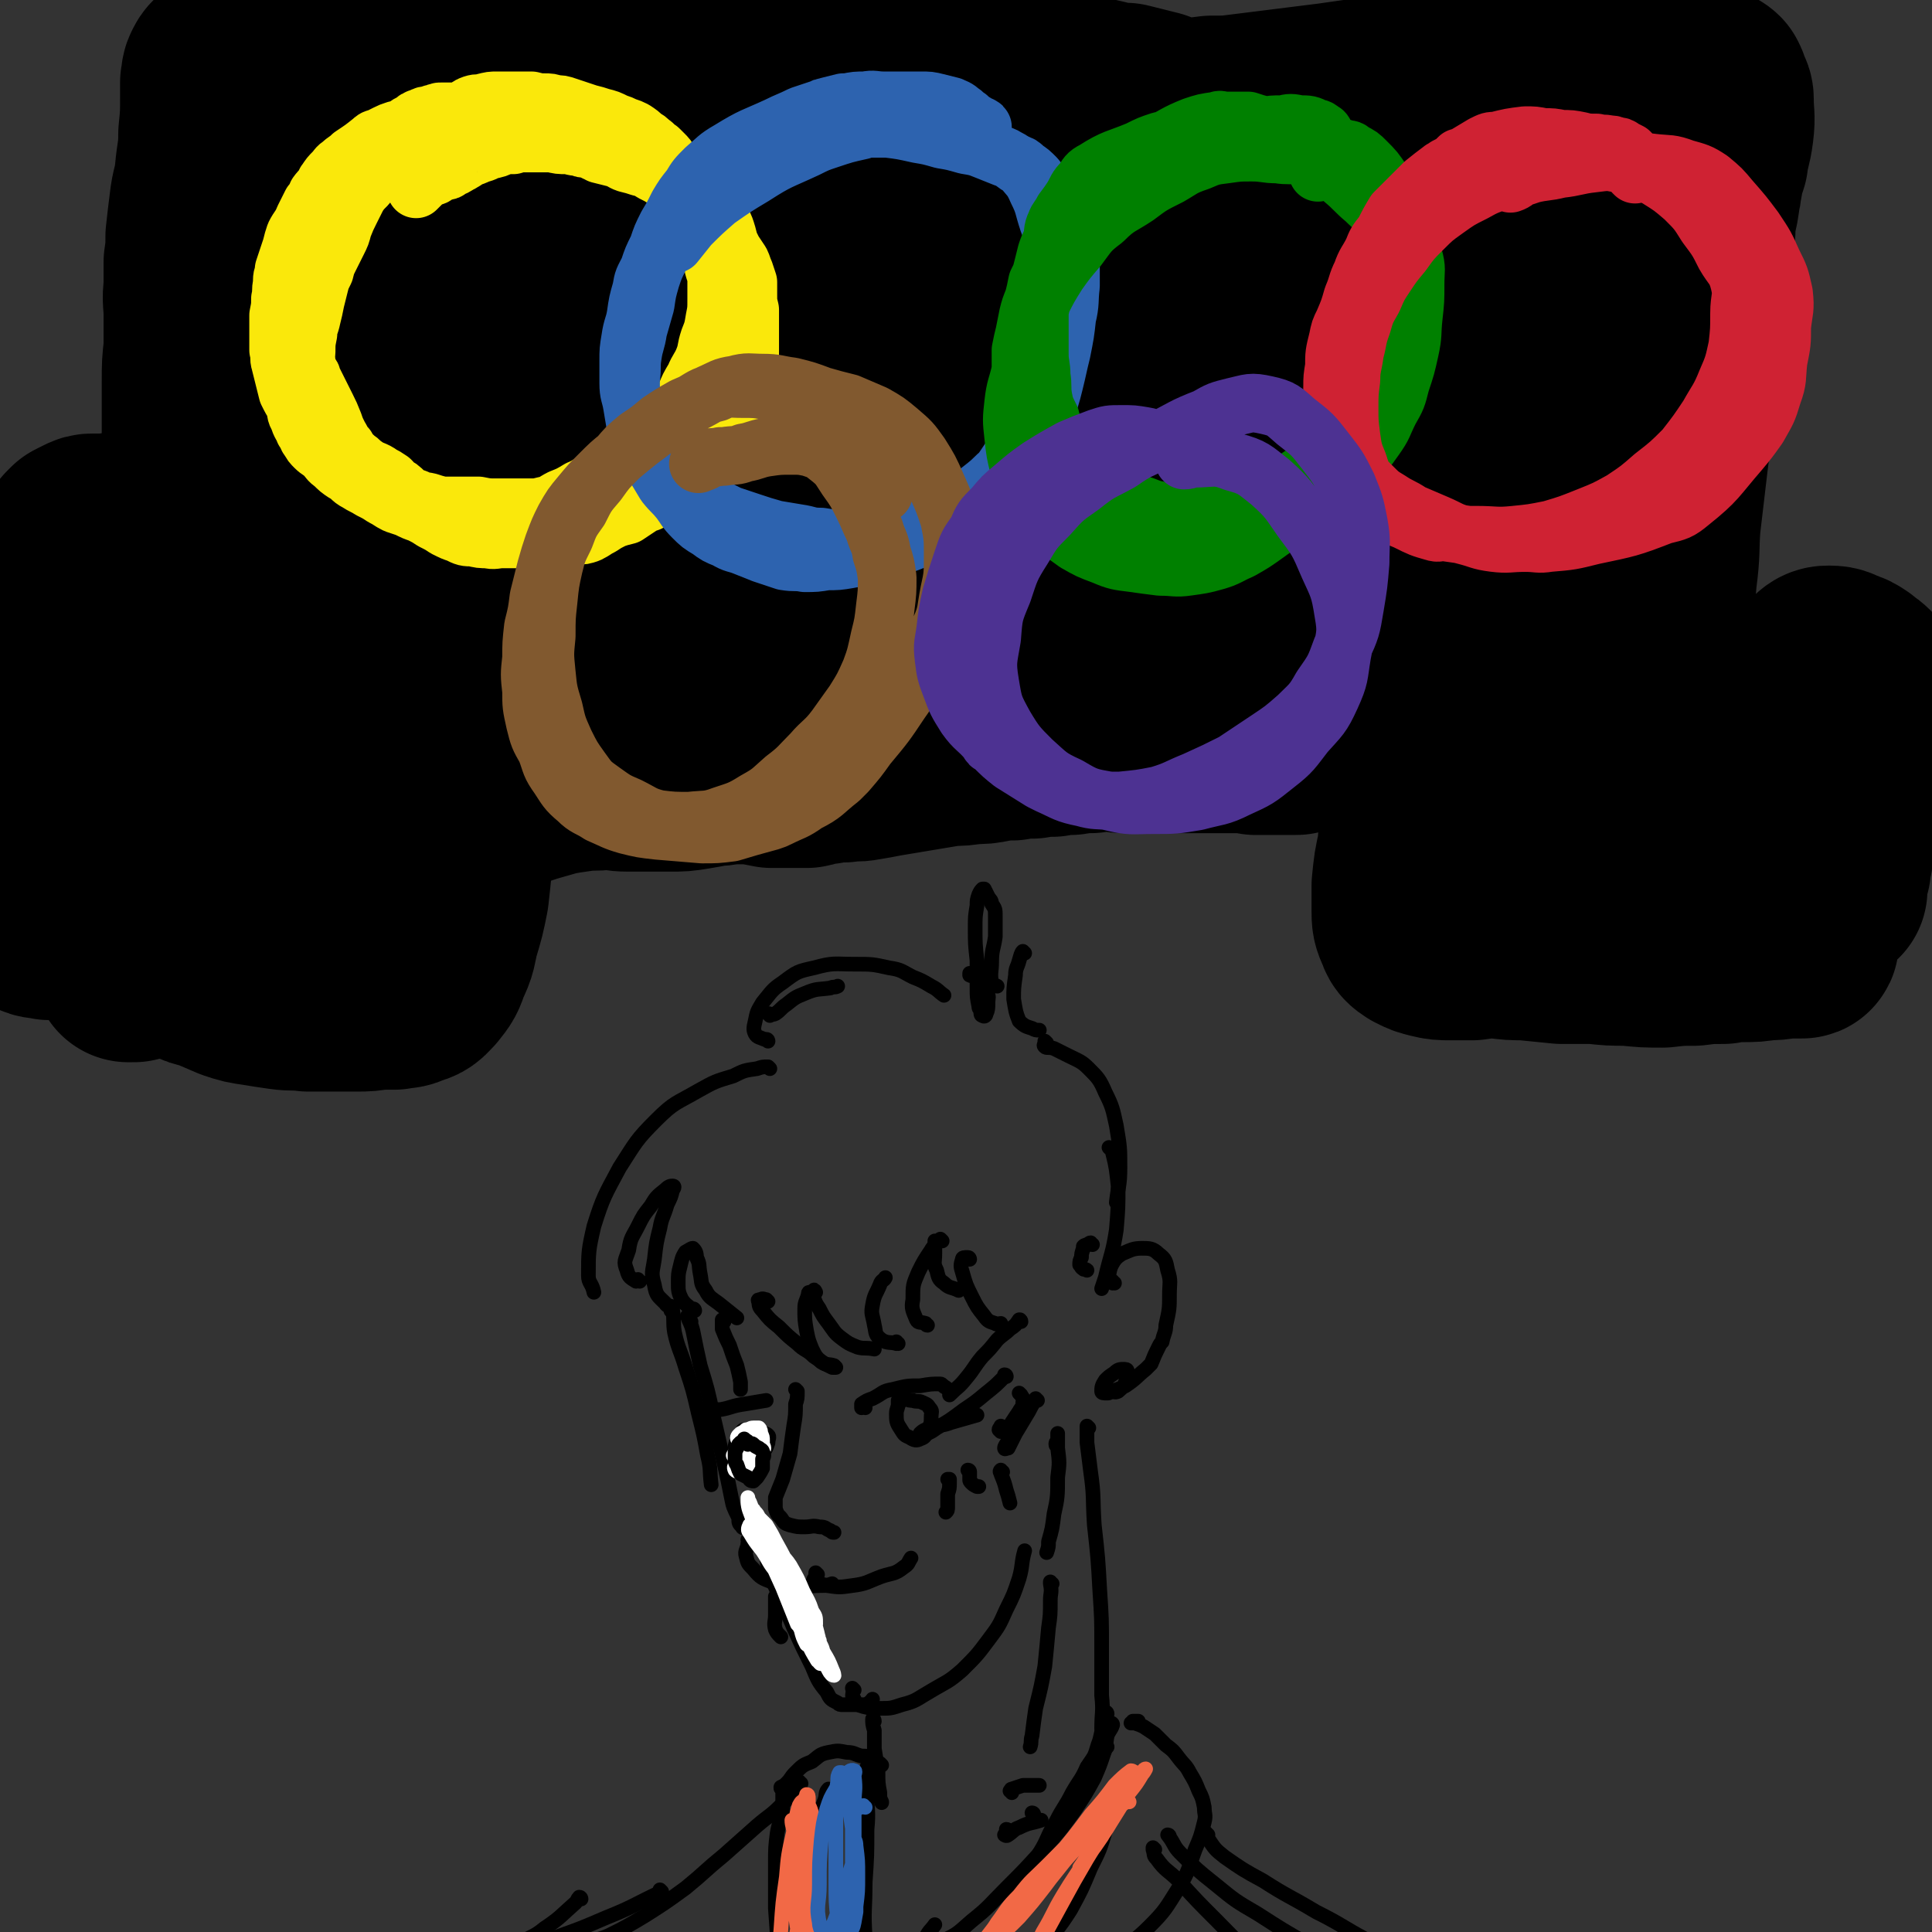 <svg viewBox='0 0 1054 1054' version='1.1' xmlns='http://www.w3.org/2000/svg' xmlns:xlink='http://www.w3.org/1999/xlink'><rect x="0" y="0" width="1054" height="1054" fill="#333333" stroke="none"/><g fill='none' stroke='rgb(0,0,0)' stroke-width='105' stroke-linecap='round' stroke-linejoin='round'><path d='M657,173c0,0 -1,-1 -1,-1 -6,5 -6,6 -12,12 -12,13 -11,13 -23,26 -14,15 -14,14 -28,28 -14,15 -15,14 -27,29 -13,15 -12,15 -24,31 -3,4 -3,4 -5,7 -8,11 -8,12 -16,22 -11,14 -11,14 -22,28 -6,6 -6,6 -11,12 -2,2 -4,4 -5,4 -1,-1 -1,-3 0,-5 2,-9 2,-9 6,-17 6,-14 6,-14 13,-27 9,-18 9,-18 20,-35 11,-18 11,-18 23,-37 11,-17 11,-17 22,-35 9,-15 10,-15 19,-31 7,-11 7,-10 13,-22 3,-5 4,-6 5,-12 0,-1 -1,-2 -2,-2 -5,1 -6,1 -11,4 -9,7 -9,7 -17,15 -12,11 -12,11 -23,23 -14,15 -14,15 -27,31 -16,20 -16,20 -31,41 -18,24 -17,24 -33,50 -16,24 -15,25 -31,49 -13,19 -13,20 -26,38 -7,9 -7,10 -14,17 -1,1 -3,0 -3,-1 1,-5 2,-6 4,-12 9,-18 9,-18 19,-36 12,-22 12,-22 25,-43 14,-24 15,-24 30,-47 15,-24 15,-25 32,-48 15,-23 16,-22 32,-44 12,-16 12,-17 24,-33 6,-8 7,-7 13,-16 1,-2 3,-5 2,-5 -1,-1 -3,1 -6,2 -7,7 -7,7 -14,14 -13,14 -13,14 -25,28 -17,20 -18,20 -34,41 -19,24 -18,24 -37,49 -19,25 -19,25 -37,50 -16,22 -16,22 -33,43 -11,16 -11,16 -23,30 -6,7 -7,8 -13,12 -2,1 -4,0 -3,-2 0,-9 1,-10 4,-18 6,-17 6,-17 14,-33 11,-23 11,-23 24,-45 15,-25 16,-25 31,-49 16,-23 16,-23 31,-47 13,-20 13,-20 26,-40 9,-14 10,-13 18,-27 5,-9 9,-17 7,-19 -2,-2 -7,5 -13,11 -13,13 -13,13 -24,26 -18,20 -17,21 -34,41 -20,25 -21,24 -42,49 -21,27 -20,27 -41,54 -19,25 -18,25 -37,50 -13,16 -13,16 -27,32 -6,8 -6,8 -14,15 -2,2 -4,4 -5,2 -1,-2 0,-5 2,-10 5,-14 5,-14 11,-27 2,-5 2,-5 4,-10 8,-17 8,-17 17,-34 3,-7 3,-7 7,-13 11,-21 11,-21 23,-42 5,-7 5,-6 9,-13 17,-27 17,-28 34,-54 15,-23 15,-23 30,-45 11,-17 11,-17 22,-33 6,-10 7,-10 11,-19 1,-1 0,-4 -1,-3 -8,5 -9,6 -16,14 -15,15 -15,15 -29,31 -20,22 -20,22 -39,45 -22,27 -23,26 -44,54 -21,28 -21,28 -41,57 -17,24 -16,25 -32,49 -11,16 -11,17 -22,32 -4,5 -7,9 -10,8 -2,0 0,-5 1,-10 4,-13 4,-13 10,-26 8,-21 8,-21 18,-41 11,-25 11,-25 23,-49 14,-27 13,-27 28,-53 14,-23 14,-22 29,-44 12,-17 12,-16 24,-32 7,-9 7,-9 13,-19 1,-1 3,-3 2,-3 -3,3 -5,5 -10,10 -12,13 -13,13 -24,26 -17,20 -18,20 -33,42 -19,28 -18,28 -35,57 -19,31 -18,31 -36,62 -15,23 -14,23 -30,46 -8,12 -7,13 -17,23 -2,3 -4,6 -6,4 -2,-2 -2,-6 -1,-11 2,-13 4,-13 8,-26 6,-20 6,-20 13,-39 8,-23 7,-23 15,-46 9,-25 9,-25 19,-49 9,-21 8,-21 18,-42 6,-14 7,-14 13,-27 3,-5 4,-8 4,-9 1,-1 -1,1 -2,3 -5,10 -6,9 -10,19 -8,17 -8,17 -15,35 -8,24 -8,24 -14,49 -7,28 -6,29 -12,57 -5,24 -4,24 -11,47 -4,12 -4,13 -11,22 -2,3 -4,5 -6,4 -4,-2 -4,-5 -5,-11 -3,-11 -3,-12 -4,-23 -2,-18 -2,-18 -2,-35 0,-20 0,-20 1,-40 1,-20 1,-20 4,-40 2,-19 3,-19 6,-37 2,-15 2,-15 4,-31 1,-11 2,-11 3,-23 0,-8 1,-8 1,-16 -1,-4 0,-5 -2,-9 -2,-2 -3,-2 -5,-3 -3,-2 -3,-2 -6,-3 -3,-1 -3,-1 -6,-2 -2,0 -2,0 -4,-1 -1,-1 -1,-1 -2,-2 -1,0 -1,-1 -2,-1 0,0 0,0 0,-1 0,0 0,0 1,0 1,-1 1,-1 2,-2 1,0 1,0 2,0 2,-1 2,-1 4,-2 2,-1 2,-1 5,-1 4,-1 4,-1 7,-2 6,-1 6,-1 12,-2 7,-1 7,-1 15,-2 9,-1 9,-1 18,-1 10,-1 10,-1 20,-2 11,0 11,0 22,-1 11,0 11,0 22,-1 12,-1 12,-1 24,-2 12,-1 12,-1 24,-2 13,-1 13,-1 25,-1 13,-1 13,-1 25,-1 12,-1 12,-1 24,-1 12,0 12,0 24,0 11,0 11,0 22,0 10,-1 10,-1 21,-1 10,-1 10,-1 20,-2 10,0 10,0 20,-1 9,0 9,0 19,0 9,-1 9,-1 18,0 9,0 9,0 18,0 8,1 8,1 16,2 9,0 9,0 18,0 9,0 9,0 18,0 9,0 9,0 18,0 9,-1 9,-1 18,-1 9,-1 9,-1 17,-2 9,0 9,0 17,-1 8,-1 8,-1 16,-2 8,-1 8,-1 16,-2 8,-1 8,-1 16,-2 7,-1 7,-1 14,-2 7,-1 7,-1 14,-2 6,0 6,0 12,0 7,-1 7,-1 13,-1 6,0 6,0 12,-1 5,0 5,0 11,0 6,0 6,0 11,0 5,-1 5,-1 11,-1 4,0 4,0 9,0 5,0 5,0 9,0 5,0 5,-1 10,-1 5,0 5,0 10,0 5,0 5,0 10,-1 5,0 5,0 10,0 5,0 5,0 10,-1 5,0 5,0 9,0 5,0 5,0 9,-1 4,0 4,0 7,0 3,0 3,0 6,0 2,0 2,0 4,0 2,1 2,1 3,2 2,0 3,0 4,1 1,2 1,2 1,4 1,2 2,2 2,4 0,9 1,9 0,17 -1,8 -2,8 -3,16 -2,6 -2,6 -3,12 -1,3 0,3 -1,5 -1,8 -1,8 -3,16 0,3 0,3 0,6 -1,10 -1,10 -1,20 0,4 0,4 -1,7 -1,12 0,12 -2,24 0,4 -1,4 -1,8 -3,17 -3,17 -5,33 -2,17 -3,17 -5,34 -2,17 -2,17 -4,34 -1,14 0,14 -2,29 -1,12 -1,12 -2,24 -2,9 -1,9 -3,18 -2,5 -2,6 -4,9 -1,1 -2,0 -2,-1 -2,-7 -2,-8 -2,-16 -2,-15 -2,-15 -2,-31 -1,-18 0,-18 -1,-37 0,-19 0,-19 -2,-38 -2,-19 -2,-19 -5,-38 -3,-18 -3,-18 -8,-36 -5,-16 -5,-17 -13,-32 -6,-10 -6,-11 -14,-19 -8,-6 -9,-6 -18,-10 -11,-4 -11,-2 -22,-4 -13,-3 -13,-3 -27,-4 -13,-1 -13,-1 -26,-2 -14,-1 -14,-1 -28,-1 -16,1 -16,0 -31,3 -15,3 -16,3 -30,8 -13,4 -13,5 -26,10 -10,5 -10,5 -19,10 -5,3 -7,3 -10,6 -1,1 1,1 2,1 7,2 7,2 14,2 10,1 10,1 21,0 14,-1 14,-1 28,-2 15,-2 15,-3 31,-4 16,-1 16,-1 33,-1 15,0 15,0 31,0 15,1 15,1 29,2 12,0 12,1 24,0 8,0 8,0 15,-1 5,0 5,0 9,-2 1,0 1,0 1,0 -1,-1 -2,-1 -5,-1 -6,-2 -6,-2 -12,-5 -9,-3 -9,-3 -19,-6 -12,-4 -12,-4 -24,-8 -14,-4 -14,-3 -27,-7 -12,-3 -12,-3 -24,-7 -11,-3 -11,-4 -21,-8 -7,-2 -7,-1 -13,-3 -4,-1 -4,-2 -8,-3 -5,-2 -5,-2 -10,-4 -6,-2 -6,-2 -12,-4 -7,-3 -7,-3 -15,-5 -7,-3 -7,-3 -14,-5 -8,-2 -8,-2 -15,-5 -8,-2 -8,-2 -16,-4 -3,0 -3,0 -5,0 -8,-2 -8,-2 -17,-4 -7,-1 -7,-1 -14,-2 -2,-1 -2,-1 -5,-1 -7,-1 -7,-1 -15,-2 -3,0 -3,0 -5,0 -9,-1 -9,-1 -17,-1 -3,-1 -3,0 -6,-1 -10,0 -10,0 -19,0 -3,0 -3,0 -7,0 -13,0 -13,0 -26,0 -14,0 -14,0 -28,0 -14,0 -14,0 -27,0 -13,-1 -13,-1 -26,-2 -11,-1 -11,-2 -23,-3 -11,-2 -11,-2 -23,-3 -10,-1 -10,-1 -21,-1 -11,0 -11,-1 -21,0 -11,0 -11,1 -21,2 -10,1 -10,1 -20,2 -9,1 -9,1 -17,1 -8,0 -8,0 -16,0 -6,0 -6,0 -13,-1 -5,-1 -5,-1 -10,-2 -5,0 -5,-1 -9,-1 -4,-1 -4,-1 -7,-1 -4,0 -4,0 -7,0 -3,-1 -3,-1 -6,-1 -3,0 -3,0 -6,-1 -3,0 -3,-1 -6,-1 -2,-1 -2,-1 -5,-2 -3,0 -3,0 -5,-1 -3,0 -3,0 -5,0 -2,0 -2,0 -4,0 -2,0 -2,0 -4,0 -2,0 -2,0 -4,0 -1,1 -1,0 -2,1 -2,0 -2,0 -3,0 -2,1 -2,1 -4,1 -1,1 -1,1 -3,2 -2,0 -2,0 -4,1 -2,1 -2,1 -4,2 -1,1 -1,1 -3,2 -1,1 -1,1 -2,3 -1,2 0,2 -1,5 0,4 0,4 0,7 0,11 0,11 -1,21 0,11 -1,11 -2,22 -1,9 -2,8 -3,17 -1,8 -1,8 -2,17 0,7 0,7 -1,14 0,7 0,7 0,14 -1,7 0,7 0,15 0,9 0,9 0,18 -1,9 -1,9 -1,18 0,10 0,10 0,19 0,8 0,8 0,17 0,8 0,8 0,17 0,9 0,9 1,18 0,8 0,8 0,17 0,8 0,8 0,17 0,8 0,8 0,16 1,7 1,7 1,13 0,2 0,2 0,3 0,3 0,3 0,7 0,1 0,1 0,2 0,2 0,2 0,5 0,1 0,1 0,2 0,1 0,1 0,2 0,1 0,1 0,2 0,0 0,0 0,1 0,1 0,1 0,1 0,1 0,1 0,2 0,0 1,0 1,1 0,1 0,1 0,1 0,1 -1,0 -1,1 0,0 0,0 0,0 1,0 0,-1 0,-1 0,0 0,1 0,1 0,0 0,0 0,0 1,0 0,0 0,-1 0,-1 0,-1 1,-2 0,-1 0,-1 0,-3 0,-3 0,-3 0,-7 0,-7 0,-7 0,-13 1,-8 1,-8 2,-16 0,-8 0,-8 1,-15 1,-7 1,-7 1,-13 1,-5 1,-5 1,-9 0,-4 1,-4 0,-8 0,-3 -1,-3 -2,-6 -1,-2 -1,-2 -2,-3 -1,-1 -1,-2 -2,-2 0,0 -1,0 -1,1 -2,1 -2,1 -3,2 -3,2 -3,2 -5,4 -4,1 -4,1 -7,2 -4,1 -4,1 -8,1 -3,1 -3,1 -6,1 -4,1 -4,1 -7,2 -3,0 -3,0 -6,1 -3,0 -3,0 -7,1 -3,0 -3,0 -6,0 -1,0 -2,0 -3,0 -2,0 -2,0 -4,1 -2,1 -2,1 -4,2 -1,1 -1,1 -2,2 -1,2 -1,2 -2,4 0,2 0,2 0,4 0,3 0,3 0,5 0,5 0,5 0,9 1,5 1,5 1,11 0,6 0,6 0,13 -1,8 -1,8 -1,16 0,10 -1,10 -1,19 -1,9 0,9 -1,18 0,8 0,8 -1,16 0,8 0,8 -1,16 0,8 0,8 -1,16 0,7 0,7 0,15 -1,6 -1,6 0,12 0,4 0,4 1,8 0,0 0,2 0,1 0,0 0,-1 0,-2 1,-5 1,-5 2,-11 1,-9 1,-9 2,-18 2,-12 2,-12 3,-23 2,-12 2,-12 5,-24 2,-10 2,-10 5,-20 2,-8 1,-8 4,-16 0,-2 1,-2 1,-3 2,-4 1,-5 3,-9 0,-1 1,-1 2,-2 0,0 0,0 0,0 1,1 1,1 1,2 1,2 1,2 1,5 1,5 1,5 0,9 0,6 0,6 -1,12 -2,7 -2,7 -4,14 -2,7 -2,7 -4,14 -1,7 -1,8 -2,15 -2,7 -2,7 -4,14 -2,7 -2,7 -3,13 -1,5 -1,5 -2,10 0,5 0,5 0,9 0,2 0,2 1,5 0,2 0,2 2,3 1,2 1,1 3,2 3,0 3,0 6,0 5,0 5,-1 9,0 6,0 6,0 12,0 7,1 7,2 14,2 11,0 11,1 21,0 9,-1 9,-1 17,-3 9,-2 9,-2 17,-4 9,-2 9,-2 17,-4 9,-2 9,-2 18,-4 7,-1 7,-1 15,-2 7,-1 7,0 14,-1 5,-1 6,0 11,-2 5,-1 6,-1 11,-4 3,-2 3,-2 6,-5 2,-1 2,-2 3,-3 1,-1 1,-2 1,-2 -1,-2 -2,-2 -4,-3 -2,-2 -2,-2 -6,-4 -4,-2 -4,-2 -8,-4 -5,-2 -5,-2 -11,-3 -6,-2 -6,-2 -12,-3 -7,-1 -7,-1 -14,-2 -7,-2 -7,-2 -14,-4 -7,-2 -7,-3 -14,-5 -5,-2 -6,-2 -12,-4 -6,-1 -6,-1 -12,-2 -5,0 -5,-1 -10,0 -6,1 -6,1 -11,3 -2,1 -2,1 -4,2 -1,0 -1,0 -2,0 0,0 0,0 0,0 2,0 2,0 4,0 5,0 5,0 11,0 6,0 6,0 13,0 8,-1 8,-1 17,-1 9,-1 9,-1 18,-1 8,-1 8,-1 16,-2 9,-1 9,-1 17,-2 8,-1 8,-2 16,-4 2,0 2,0 4,0 6,-2 5,-2 11,-4 1,-1 1,-1 3,-2 4,-1 4,-1 8,-2 2,-1 1,-1 3,-2 3,-1 3,0 6,-1 1,0 1,0 1,0 3,-1 3,-1 5,-1 1,0 1,1 2,1 0,1 0,1 0,1 1,2 1,2 1,4 0,2 0,2 -1,4 -1,3 -1,2 -3,5 -3,4 -3,4 -6,8 -3,3 -3,3 -5,6 -1,2 -1,2 -2,3 -3,3 -3,3 -6,7 -2,3 -2,4 -5,7 -1,1 -2,1 -3,3 -1,0 -1,0 -1,0 2,0 2,0 4,0 3,-1 3,-1 6,-2 5,-1 5,-1 9,-2 6,-1 6,-1 12,-2 7,-2 7,-2 13,-3 7,-2 7,-2 13,-4 7,-2 7,-2 14,-4 6,-1 6,-1 13,-2 7,-1 7,0 14,-1 6,0 6,1 13,1 4,0 4,0 8,0 7,0 7,0 14,0 7,0 7,0 13,-1 6,-1 6,-1 11,-2 6,0 6,-1 11,-1 5,0 5,0 10,0 6,1 6,1 11,2 5,0 5,0 10,0 5,0 5,0 9,0 5,-1 5,-2 10,-2 5,-1 5,-1 10,-1 6,-1 6,0 11,-1 6,-1 6,-1 11,-2 6,-1 6,-1 12,-2 6,-1 6,-1 12,-2 6,-1 6,-1 12,-2 6,0 6,0 12,-1 6,0 6,0 11,-1 5,-1 5,-1 11,-1 5,-1 5,-1 11,-1 5,-1 5,-1 11,-1 5,-1 5,-1 10,-1 6,-1 6,-1 11,-1 5,-1 5,-1 11,-1 5,1 5,1 10,1 6,0 6,0 11,0 4,0 4,0 9,0 4,0 4,0 9,0 5,0 5,0 10,0 5,0 5,0 10,0 5,0 5,0 10,0 5,0 5,0 10,1 6,0 6,0 11,0 5,0 5,0 10,0 2,0 2,0 3,-1 4,0 4,0 8,-1 1,0 1,0 2,0 3,-2 3,-1 6,-3 3,-1 3,-1 6,-3 2,-2 2,-3 3,-6 1,-3 0,-3 0,-7 0,-6 0,-6 -2,-13 -1,-11 -2,-11 -3,-21 -3,-13 -3,-13 -5,-26 -2,-14 -2,-14 -4,-28 -2,-13 -2,-13 -5,-26 -2,-11 -2,-11 -5,-22 -2,-9 -2,-8 -5,-17 -3,-8 -2,-8 -6,-15 -2,-4 -2,-5 -6,-8 -4,-2 -5,-3 -10,-2 -6,2 -7,3 -12,7 -9,7 -9,8 -16,16 -10,11 -10,11 -18,22 -10,12 -10,12 -19,25 -9,13 -9,13 -16,27 -7,13 -7,13 -11,26 -3,8 -3,8 -5,17 0,3 -1,4 1,6 2,3 4,2 7,2 6,1 6,1 11,0 8,-2 8,-3 15,-7 7,-3 7,-3 13,-7 11,-9 11,-10 22,-20 10,-9 10,-9 19,-19 10,-10 10,-10 19,-21 9,-10 10,-10 18,-21 7,-10 8,-10 14,-21 5,-9 5,-9 8,-19 2,-5 3,-6 3,-11 0,-1 -1,-2 -2,-1 -5,3 -5,4 -10,9 -8,9 -8,9 -17,18 -10,12 -10,12 -20,24 -10,12 -10,11 -19,24 -8,11 -9,11 -15,23 -6,11 -6,11 -9,23 -3,10 -4,10 -4,20 0,7 -1,9 3,14 2,4 4,5 8,5 7,0 8,-1 14,-5 10,-6 9,-7 18,-15 12,-11 11,-11 23,-23 12,-12 13,-12 25,-25 12,-12 12,-12 23,-25 11,-12 11,-12 21,-26 9,-12 9,-12 18,-25 7,-10 6,-10 12,-21 4,-7 4,-7 8,-14 0,-1 2,-2 1,-2 -2,2 -3,3 -6,7 -5,7 -5,7 -9,15 -7,11 -8,11 -14,23 -8,16 -9,16 -15,33 -7,20 -7,21 -11,42 -4,20 -5,20 -6,41 0,17 -1,18 2,35 1,5 3,5 6,8 1,1 2,1 3,0 7,-4 8,-4 14,-10 10,-12 10,-13 18,-27 10,-17 11,-17 20,-34 8,-17 8,-17 14,-34 6,-16 5,-16 9,-33 3,-13 3,-13 5,-27 2,-10 2,-10 4,-20 0,-7 1,-7 0,-13 0,-1 0,-3 -1,-3 -2,0 -3,1 -5,2 -3,4 -3,4 -6,8 -4,6 -4,6 -7,11 -4,8 -4,8 -8,16 -5,10 -6,10 -9,20 -4,12 -4,13 -6,25 -2,14 -2,14 -2,28 0,12 0,12 1,25 2,11 2,11 6,21 2,9 2,9 6,17 3,5 3,6 7,9 2,2 2,3 5,3 3,0 3,0 6,-2 3,-3 2,-3 4,-7 3,-5 3,-5 5,-10 3,-5 3,-5 5,-10 2,-4 2,-4 3,-7 0,-2 1,-2 0,-3 0,-1 -1,-1 -3,-1 -2,0 -3,0 -5,2 -3,4 -3,4 -6,9 -3,5 -3,6 -6,12 -4,7 -4,7 -8,15 -5,10 -5,10 -9,19 -5,11 -6,11 -10,22 -5,12 -5,12 -9,25 -4,11 -4,11 -8,23 -2,8 -2,8 -5,16 0,3 -1,3 -1,6 0,0 0,0 0,0 1,-3 2,-3 2,-6 2,-7 1,-7 2,-13 1,-9 2,-9 3,-18 1,-11 0,-11 1,-21 0,-11 0,-11 1,-22 1,-8 1,-8 3,-16 0,-5 1,-4 1,-9 1,-2 1,-2 1,-3 0,-1 -1,-1 -1,-1 -1,2 -1,2 -1,5 -2,4 -2,4 -4,9 -2,7 -3,7 -5,13 -3,9 -3,9 -6,19 -3,11 -2,11 -5,23 -2,11 -2,11 -3,23 -2,9 -2,9 -3,19 0,7 0,7 0,14 0,4 0,5 2,9 1,3 1,3 4,5 4,2 4,2 8,3 4,1 5,1 9,1 6,0 6,0 12,0 7,-1 7,-1 14,-1 8,1 8,1 15,1 10,1 10,1 20,2 9,0 9,0 18,0 9,1 9,1 18,1 10,1 10,1 19,1 9,-1 9,-1 17,-1 8,-1 8,-1 16,-1 5,-1 5,-1 10,-1 7,0 7,0 13,-1 5,0 5,0 11,-1 3,0 3,0 7,0 1,0 2,0 2,0 1,0 0,-1 0,-1 -3,-2 -3,-2 -6,-4 -5,-2 -4,-3 -10,-5 -12,-3 -12,-2 -25,-4 -7,-1 -7,-1 -15,-2 -8,-1 -8,-1 -16,-3 -9,-2 -9,-3 -17,-6 -8,-4 -8,-5 -15,-8 -5,-3 -6,-3 -11,-4 -4,-1 -4,-1 -8,-2 -1,0 -1,0 -3,0 -1,0 -1,0 -2,0 0,0 0,0 0,0 4,0 4,1 7,1 6,0 6,0 12,1 8,0 8,0 17,1 10,0 10,0 20,0 9,-1 9,0 19,-1 7,-1 7,-1 14,-2 7,-1 7,-1 13,-2 7,-1 7,-1 13,-3 4,-1 4,-1 8,-3 1,0 2,0 3,-2 0,-1 -1,-2 -2,-4 -3,-3 -3,-3 -8,-6 -9,-5 -10,-5 -20,-8 -10,-4 -10,-3 -20,-5 -10,-3 -10,-3 -19,-6 -10,-2 -10,-3 -19,-5 -8,-1 -8,-1 -16,-3 -6,-1 -6,-1 -11,-2 -3,0 -3,0 -6,-1 0,0 -1,0 0,0 3,-1 3,-2 7,-2 7,-1 7,-1 13,-1 9,0 9,0 19,0 10,1 10,1 21,2 9,1 8,2 17,3 6,0 6,0 12,0 7,0 7,0 13,0 6,0 6,0 11,-1 3,0 3,0 7,-1 1,0 2,0 2,0 0,-1 -1,-2 -3,-3 -4,-3 -5,-2 -10,-4 -10,-5 -11,-4 -21,-9 -11,-5 -10,-6 -21,-10 -8,-4 -8,-5 -17,-7 -9,-2 -9,-2 -18,-3 -7,-1 -7,-1 -14,-1 -4,-1 -4,0 -8,-1 -1,0 -2,0 -1,-1 2,0 2,0 5,-1 7,0 7,0 14,0 10,-1 10,0 19,-1 10,-1 10,-1 20,-2 8,-1 8,-1 17,-2 9,-1 9,-1 17,-1 12,-2 12,-2 24,-3 6,0 6,0 11,0 7,-1 7,-1 14,-2 2,-1 3,-1 5,-2 1,-1 1,-1 1,-2 -2,-2 -3,-2 -5,-4 -3,-2 -3,-2 -6,-3 -3,-1 -3,-2 -7,-2 -2,0 -3,0 -5,2 -2,2 -2,3 -3,6 -1,4 -1,5 -2,9 0,5 0,5 0,11 0,6 0,6 0,12 0,8 0,8 1,16 1,9 1,9 2,17 2,9 2,9 3,18 2,8 2,8 4,17 1,6 0,6 1,12 0,2 0,4 0,4 0,1 0,-1 0,-2 0,-5 0,-5 0,-11 0,-9 -1,-9 0,-19 1,-23 1,-23 4,-46 1,-9 2,-8 4,-17 1,-6 1,-6 2,-12 0,-2 1,-3 1,-5 0,0 -1,-1 -1,0 -1,3 -1,3 -1,6 -1,7 -1,7 -1,14 0,10 0,10 -1,21 -1,11 -1,11 -1,21 -1,10 -1,10 -2,19 -1,6 -1,6 -1,13 -1,3 -1,3 -1,6 0,1 -1,2 -1,1 -1,0 -1,-1 -2,-2 -1,-2 -1,-2 -2,-3 '/><path d='M161,381c0,0 0,0 -1,-1 0,0 1,0 1,0 1,0 1,0 2,-1 3,0 3,0 5,0 3,1 4,1 6,3 4,3 5,4 7,9 4,8 3,8 6,17 3,11 3,11 5,23 3,12 3,12 5,25 3,12 3,12 5,25 1,2 1,2 2,5 2,8 2,8 5,15 2,5 2,5 4,8 1,2 2,2 4,3 0,1 -1,1 0,2 2,1 2,1 4,2 1,1 1,1 2,1 2,-1 3,-1 4,-3 3,-2 3,-3 4,-6 2,-7 2,-7 3,-13 2,-9 2,-9 4,-17 2,-8 3,-8 5,-17 1,-6 0,-7 2,-13 1,-4 1,-5 3,-7 1,0 1,1 1,1 1,5 0,5 0,10 0,9 0,9 0,17 -1,10 -1,10 -2,19 -2,10 -2,10 -5,20 -2,8 -1,8 -5,16 -2,6 -2,6 -6,11 -3,3 -3,4 -8,5 -3,2 -4,1 -8,2 -4,0 -4,0 -9,0 -6,1 -6,1 -11,1 -7,0 -7,0 -14,0 -6,0 -6,0 -13,0 -7,-1 -7,0 -14,-1 -7,-1 -7,-1 -13,-2 -7,-1 -7,-1 -13,-3 -7,-3 -7,-3 -14,-6 -5,-1 -5,-1 -9,-3 -4,-1 -4,-1 -8,-2 -5,-1 -5,-1 -9,-1 -4,-1 -4,-1 -8,-1 -3,0 -3,1 -6,1 -1,1 -1,1 -3,2 0,0 0,0 -1,0 0,0 1,0 1,0 1,0 1,0 2,0 1,-1 1,-1 3,-1 0,-1 0,-1 1,-1 0,-1 1,-1 1,-1 -1,-2 -1,-2 -3,-3 -2,-2 -2,-2 -5,-4 -3,-2 -3,-2 -6,-4 -3,-1 -3,-1 -5,-1 -2,-1 -3,-1 -5,-1 -1,0 -1,0 -2,-1 -1,0 -1,0 -1,-1 0,-2 1,-2 2,-5 2,-2 3,-1 5,-3 '/><path d='M62,471c0,0 0,-1 -1,-1 -3,2 -3,2 -7,5 -8,4 -8,4 -16,9 -7,3 -7,3 -13,8 -3,3 -4,2 -7,6 -1,1 -1,3 0,3 3,3 5,2 9,3 2,0 2,0 4,0 '/></g>
<g fill='none' stroke='rgb(250,232,11)' stroke-width='32' stroke-linecap='round' stroke-linejoin='round'><path d='M265,74c-1,0 -1,0 -1,-1 -1,0 0,1 0,1 0,0 0,-1 -1,-1 0,0 0,0 -1,-1 -1,-1 -1,-1 -2,-2 -2,-1 -2,-1 -3,-2 -2,-2 -2,-2 -3,-3 -2,-1 -2,-1 -3,-2 -2,-1 -2,-1 -4,-2 -1,0 -1,0 -2,0 -2,0 -2,0 -4,0 -2,0 -2,0 -3,1 -2,0 -2,0 -4,1 -2,0 -2,0 -4,1 -3,1 -3,1 -5,3 -3,1 -2,1 -5,3 -2,1 -2,1 -4,1 -3,1 -3,1 -5,2 -2,1 -2,1 -4,2 -2,1 -2,0 -4,2 -5,4 -5,4 -11,8 -3,3 -3,2 -6,5 -2,1 -2,2 -4,4 -2,2 -2,2 -4,5 -1,1 0,1 -1,2 -1,2 -2,2 -3,4 -1,0 0,1 -1,1 -1,3 -1,3 -3,5 -2,4 -2,4 -4,8 -2,5 -3,5 -5,9 -1,3 -1,3 -2,7 -1,3 -1,3 -2,6 -1,3 -1,3 -2,6 0,3 -1,3 -1,6 0,1 0,1 0,2 -1,4 0,4 -1,8 0,4 0,4 -1,9 0,3 0,3 0,6 0,3 0,3 0,6 0,3 0,3 0,7 1,3 0,4 1,7 1,4 1,4 2,8 1,4 1,4 2,8 2,4 2,4 4,7 1,4 0,4 2,7 1,4 2,4 3,7 2,2 1,3 3,5 1,2 1,2 3,4 2,2 3,2 5,4 3,3 2,3 5,5 3,3 3,3 6,5 4,2 3,3 7,5 3,2 4,2 7,4 4,2 4,2 7,4 4,2 3,2 7,4 3,1 3,1 6,2 4,2 4,2 7,3 4,2 4,2 7,4 4,2 4,2 7,4 4,2 4,2 7,3 4,2 4,2 8,2 4,1 4,1 8,1 4,1 4,0 8,0 4,0 4,0 9,0 4,0 4,0 9,0 4,0 4,0 9,0 4,0 4,0 8,0 3,-1 3,-1 6,-2 3,0 3,0 6,-1 4,-2 3,-2 7,-4 3,-2 3,-2 7,-4 3,-1 3,-1 7,-2 3,-2 3,-2 6,-4 3,-2 3,-2 6,-3 3,-2 3,-2 6,-4 2,-2 2,-2 5,-5 2,-2 2,-2 4,-4 3,-2 3,-1 5,-4 3,-2 2,-2 4,-5 3,-2 3,-2 6,-5 2,-2 2,-2 4,-5 2,-2 2,-2 3,-4 2,-2 2,-2 3,-5 2,-3 2,-3 4,-6 1,-3 1,-4 2,-7 2,-4 2,-4 4,-8 1,-3 1,-3 2,-7 1,-3 1,-3 2,-7 1,-3 1,-3 1,-7 0,0 0,0 0,-1 0,-3 0,-3 0,-5 0,-1 0,-1 0,-2 0,-2 0,-2 0,-5 0,-1 0,-1 0,-1 0,-4 0,-4 0,-8 -1,-4 -1,-4 -1,-8 0,-3 0,-3 0,-7 -1,-3 -1,-3 -2,-6 -1,-2 -1,-3 -2,-5 -2,-3 -2,-3 -4,-6 -1,-2 -1,-2 -2,-4 -1,-3 -1,-4 -2,-7 -1,-3 -1,-3 -3,-6 -1,-3 -1,-3 -3,-6 -2,-3 -2,-3 -4,-6 -3,-2 -3,-2 -5,-5 -2,-2 -2,-2 -4,-4 -2,-2 -1,-2 -3,-4 -2,-2 -3,-1 -4,-3 -3,-2 -3,-2 -5,-4 -1,-2 -1,-2 -3,-4 -1,-1 -1,-1 -2,-2 -1,-1 -1,-1 -2,-1 -2,-2 -1,-2 -3,-3 -2,-2 -2,-2 -4,-3 -2,-2 -2,-2 -5,-4 -2,-1 -2,-1 -5,-2 -2,-1 -2,-1 -5,-2 -4,-2 -4,-2 -8,-3 -3,-1 -3,-1 -7,-2 -3,-1 -3,-1 -6,-2 -3,-1 -3,-1 -6,-2 -3,-1 -3,-1 -6,-1 -3,-1 -3,-1 -6,-1 -3,0 -3,0 -7,-1 -3,0 -3,0 -6,0 -4,0 -4,0 -7,0 -3,0 -3,0 -6,0 -3,0 -3,0 -7,1 -3,1 -3,0 -6,1 -3,1 -3,2 -6,3 -3,1 -3,1 -6,2 -3,2 -3,2 -6,4 -2,2 -2,1 -5,4 -5,4 -5,4 -10,8 -5,5 -5,6 -11,10 -4,3 -5,3 -8,6 -3,3 -3,3 -6,7 -3,3 -3,3 -5,6 -2,4 -2,4 -4,8 -2,4 -2,4 -4,9 -1,4 -1,4 -3,8 -2,4 -2,4 -4,8 -2,4 -2,4 -3,8 -2,4 -2,4 -3,8 -1,4 -1,4 -2,8 -1,5 -1,5 -2,9 -1,5 -2,5 -2,9 -1,5 -1,5 -1,10 0,2 -1,2 0,5 0,4 1,4 2,7 1,1 1,1 1,2 2,4 2,4 4,8 2,4 2,4 4,8 2,4 2,4 4,9 1,3 1,3 3,7 2,3 1,3 4,6 2,4 2,3 5,6 3,2 2,2 5,4 4,3 5,2 9,5 2,1 2,1 5,3 1,1 1,1 1,2 4,2 4,2 7,5 3,2 3,2 6,3 3,2 3,1 7,2 3,1 3,1 7,2 5,0 5,0 9,0 5,0 5,0 11,0 5,1 5,1 10,1 5,0 5,0 10,0 4,0 4,0 8,0 4,0 4,0 8,-1 5,-1 5,-2 9,-4 5,-2 5,-2 10,-5 5,-2 5,-3 11,-6 4,-2 5,-2 9,-4 4,-2 4,-2 7,-5 3,-3 3,-3 6,-6 3,-3 3,-3 7,-7 2,-2 2,-2 5,-5 3,-5 3,-5 7,-10 3,-4 3,-4 6,-8 2,-5 2,-5 5,-10 2,-5 3,-5 5,-10 2,-5 1,-5 3,-11 2,-5 2,-5 3,-11 1,-5 1,-5 1,-11 0,-5 0,-5 0,-10 0,-4 -1,-4 -2,-9 -1,-5 -1,-5 -2,-10 -2,-5 -1,-5 -3,-10 -2,-4 -3,-3 -5,-7 -2,-3 -2,-3 -5,-6 -2,-4 -2,-4 -5,-7 -3,-3 -3,-3 -6,-6 -3,-2 -3,-2 -7,-4 -3,-2 -3,-2 -7,-3 -3,-1 -3,-1 -7,-2 -3,-1 -3,-2 -7,-3 -4,-1 -4,-1 -8,-2 -1,-1 -1,-1 -2,-1 -2,-1 -2,-1 -4,-2 -3,0 -3,0 -5,-1 -4,0 -4,-1 -7,-1 -4,0 -4,0 -8,-1 -4,0 -4,0 -8,0 -3,0 -3,0 -7,0 -3,0 -3,0 -6,1 -2,0 -2,0 -5,0 -4,2 -4,2 -9,3 -3,2 -3,1 -7,3 -3,1 -3,1 -6,3 -1,0 -1,1 -2,1 -3,2 -3,2 -6,3 -1,0 0,1 -1,1 -4,1 -4,1 -7,3 -3,1 -3,1 -6,3 -2,2 -2,2 -4,4 '/></g>
<g fill='none' stroke='rgb(45,99,175)' stroke-width='32' stroke-linecap='round' stroke-linejoin='round'><path d='M536,70c0,-1 0,-1 -1,-1 0,-1 0,0 0,0 -1,0 -1,0 -1,0 -1,-1 -1,-1 -2,-2 -2,-1 -2,-1 -4,-3 -2,-1 -2,-2 -4,-3 -2,-2 -3,-2 -5,-3 -4,-1 -4,-1 -8,-2 -4,-1 -4,-1 -9,-1 -5,0 -5,0 -10,0 -5,0 -5,0 -10,0 -5,0 -5,-1 -10,0 -5,0 -5,0 -10,1 -1,0 -1,0 -2,0 -4,1 -4,1 -8,2 -2,1 -2,0 -3,1 -6,2 -6,2 -12,4 -6,3 -7,3 -13,6 -13,6 -13,5 -26,13 -7,4 -7,5 -13,10 -5,5 -5,5 -8,10 -4,5 -4,5 -7,10 -3,6 -3,6 -6,11 -3,6 -3,6 -5,12 -3,6 -3,6 -5,12 -3,6 -3,5 -4,11 -2,7 -2,7 -3,14 -1,6 -2,6 -3,13 -1,6 -1,6 -1,12 0,6 0,6 0,12 0,6 1,6 2,12 1,6 1,6 2,12 2,5 2,6 4,11 2,5 3,5 6,10 3,5 3,5 6,10 4,5 4,4 8,9 3,4 3,5 7,9 4,4 4,4 9,7 4,3 4,3 9,5 5,3 5,2 10,4 5,2 5,2 10,4 6,2 6,2 12,4 6,1 6,0 11,1 6,0 6,0 12,-1 6,0 6,0 12,-1 6,-1 6,-2 12,-3 6,-2 6,-2 12,-4 6,-1 6,-1 11,-3 6,-2 6,-2 11,-5 6,-2 6,-2 11,-6 6,-4 6,-4 11,-9 5,-5 5,-5 10,-11 5,-6 5,-6 9,-12 4,-6 4,-6 8,-13 3,-6 3,-6 6,-13 4,-8 4,-8 6,-15 3,-8 3,-8 6,-16 2,-8 2,-8 4,-16 1,-7 1,-7 1,-14 1,-6 1,-6 0,-13 -1,-7 -2,-7 -4,-14 -2,-9 -2,-9 -5,-17 -3,-9 -2,-9 -6,-17 -3,-7 -4,-7 -8,-12 -1,-2 -1,-1 -3,-2 -3,-2 -2,-2 -6,-4 -3,-2 -4,-1 -8,-3 -5,-2 -5,-3 -10,-5 -6,-3 -6,-4 -12,-7 -6,-2 -6,-2 -12,-5 -1,-1 -1,-1 -3,-1 -4,-2 -4,-2 -9,-3 -1,0 -1,0 -3,-1 -6,0 -6,-1 -12,-1 -6,0 -6,-1 -12,0 -6,1 -6,1 -12,2 -5,2 -5,2 -9,4 -13,6 -14,5 -26,12 -13,7 -13,7 -24,15 -6,4 -6,5 -12,10 -5,5 -5,5 -10,11 -5,6 -5,6 -8,12 -4,7 -4,7 -7,14 -3,6 -3,6 -5,12 -2,7 -2,7 -3,14 -2,7 -2,7 -4,14 -1,7 -2,7 -3,14 -1,6 0,6 -1,13 0,6 0,6 1,12 1,7 1,7 3,13 2,6 3,6 6,11 3,5 3,5 7,9 3,5 3,4 8,8 4,4 4,4 9,8 4,4 4,4 9,7 5,3 5,3 11,6 6,2 6,2 12,4 6,2 6,2 13,4 6,1 6,1 12,2 7,1 6,2 13,2 6,1 6,1 12,1 6,0 6,0 12,-1 6,-1 6,-1 11,-2 6,-2 6,-2 12,-4 5,-1 5,-1 11,-3 6,-2 6,-3 11,-5 5,-3 5,-3 11,-7 5,-3 5,-3 10,-7 5,-4 4,-4 9,-8 5,-5 5,-5 9,-10 4,-5 4,-5 7,-11 4,-6 4,-6 7,-12 3,-7 3,-7 5,-15 2,-8 2,-9 4,-17 2,-10 2,-10 3,-19 2,-8 1,-9 2,-17 0,-7 0,-7 0,-14 0,-7 0,-7 -1,-14 -1,-6 -1,-6 -4,-12 -2,-5 -3,-5 -6,-9 -4,-5 -4,-5 -8,-10 -3,-3 -3,-3 -6,-5 -2,-2 -2,-2 -5,-3 -3,-2 -3,-2 -6,-3 -5,-2 -5,-2 -10,-4 -5,-2 -5,-2 -11,-3 -7,-2 -7,-2 -13,-3 -7,-2 -7,-2 -13,-3 -9,-2 -9,-2 -17,-3 -5,0 -5,0 -10,0 -2,0 -2,0 -4,1 -9,2 -9,2 -18,5 -6,2 -6,2 -12,5 -15,7 -15,6 -29,15 -10,6 -10,6 -20,13 -8,7 -8,7 -15,14 -4,5 -4,5 -8,10 '/></g>
<g fill='none' stroke='rgb(0,128,0)' stroke-width='32' stroke-linecap='round' stroke-linejoin='round'><path d='M724,79c0,-1 0,-1 -1,-1 0,-1 1,0 1,0 0,0 0,0 0,0 -1,0 0,-1 -1,-1 0,-1 0,-1 0,-2 -1,-2 0,-2 -1,-3 -2,-1 -2,-2 -4,-2 -4,-2 -4,-2 -9,-2 -5,-1 -5,-1 -9,0 -6,0 -6,0 -11,1 -6,0 -6,0 -12,1 -6,0 -6,0 -12,1 -6,1 -6,0 -11,1 -5,1 -5,2 -11,3 -5,1 -5,1 -10,2 -6,2 -6,2 -12,5 -12,5 -13,4 -24,11 -4,2 -4,3 -6,6 -4,4 -3,4 -6,9 -2,3 -2,3 -5,7 -2,4 -3,4 -4,7 -2,4 -1,5 -2,9 -2,4 -2,4 -3,7 -1,4 -1,4 -2,8 -1,4 -1,4 -3,8 -1,5 -1,5 -2,9 -2,5 -2,5 -3,9 -1,5 -1,5 -2,10 -1,4 -1,4 -2,9 0,5 0,5 0,9 0,5 0,5 1,9 1,5 1,5 3,10 1,4 1,4 3,9 2,5 2,5 4,9 2,4 2,4 4,8 3,4 3,4 6,8 3,4 3,4 7,7 3,3 3,3 8,6 4,2 4,2 9,3 5,2 5,2 10,4 6,2 6,1 12,3 5,2 5,2 11,3 5,1 5,1 10,2 5,0 6,0 11,0 6,-1 6,-1 11,-3 6,-1 6,-2 11,-4 7,-2 7,-1 13,-4 6,-3 6,-3 12,-6 6,-4 6,-4 12,-8 6,-4 6,-4 11,-9 6,-5 6,-6 10,-12 5,-6 5,-6 9,-13 4,-6 4,-6 8,-13 3,-6 3,-6 5,-12 3,-7 3,-7 5,-13 2,-8 2,-8 3,-15 2,-8 2,-8 2,-16 1,-7 1,-7 0,-14 0,-7 0,-7 -2,-14 -1,-7 -1,-7 -4,-14 -3,-6 -3,-6 -8,-12 -4,-6 -4,-6 -9,-11 -3,-3 -3,-3 -7,-5 -2,-2 -2,-1 -5,-2 -3,-1 -3,-1 -6,-2 -5,-2 -5,-2 -9,-3 -6,-2 -6,-2 -12,-3 -6,-2 -6,-2 -12,-4 -7,-1 -7,-1 -13,-3 -2,0 -2,0 -3,0 -5,0 -5,0 -10,0 -2,0 -2,-1 -4,0 -7,1 -7,1 -13,3 -10,4 -10,5 -20,10 -5,3 -5,3 -10,6 -7,5 -7,6 -14,11 -2,2 -2,2 -3,3 -6,5 -6,5 -11,11 -4,6 -4,6 -8,12 -4,8 -3,8 -7,15 -2,6 -2,6 -4,12 -2,5 -3,5 -4,11 -2,5 -2,5 -3,10 0,6 0,6 0,12 0,6 0,6 0,11 0,6 1,6 1,12 1,6 0,6 1,12 1,5 1,5 4,11 1,5 2,5 4,9 3,5 3,5 7,9 3,5 3,5 7,9 4,5 4,5 9,9 4,4 4,4 10,8 5,4 5,4 12,7 6,2 6,2 12,4 6,1 6,1 13,1 7,0 7,0 14,0 7,0 7,0 14,-1 7,-1 7,-2 14,-4 7,-1 7,-1 14,-3 6,-2 6,-2 13,-5 6,-3 6,-3 12,-7 6,-5 6,-6 11,-11 6,-7 6,-7 11,-14 5,-7 4,-7 8,-15 4,-7 4,-7 6,-15 3,-9 3,-9 5,-18 2,-9 1,-9 2,-18 1,-9 1,-9 1,-18 0,-8 1,-8 -1,-15 -2,-6 -2,-6 -6,-11 -4,-5 -4,-5 -9,-10 -5,-5 -6,-5 -11,-10 -6,-5 -6,-6 -12,-11 -5,-5 -5,-6 -11,-9 -6,-3 -6,-2 -13,-4 -6,-1 -6,0 -12,-1 -7,0 -7,-1 -14,-1 -7,0 -7,0 -14,1 -8,1 -8,1 -15,4 -9,3 -9,4 -16,8 -10,5 -10,5 -18,11 -9,6 -10,5 -18,13 -8,6 -8,7 -14,15 -6,7 -6,7 -11,14 -5,8 -5,8 -9,16 -4,9 -4,9 -7,18 -2,10 -2,10 -4,19 -2,9 -3,9 -4,18 -1,9 -1,9 0,18 1,9 1,9 3,17 3,8 3,8 7,15 4,8 4,8 10,14 7,7 7,7 14,12 7,4 7,4 15,7 7,3 8,3 16,4 7,1 7,1 15,2 8,0 8,1 15,0 7,-1 8,-1 15,-3 7,-2 7,-3 14,-6 7,-4 7,-4 14,-9 10,-7 9,-8 18,-15 8,-5 8,-5 15,-11 5,-4 5,-4 10,-8 1,-2 1,-1 3,-3 5,-6 5,-6 9,-13 5,-6 5,-6 8,-13 4,-8 4,-8 6,-16 3,-9 3,-9 4,-18 2,-9 2,-9 4,-18 1,-10 1,-10 1,-19 0,-9 1,-9 -1,-18 -3,-10 -3,-10 -8,-20 -4,-10 -5,-10 -11,-19 -4,-8 -4,-9 -10,-14 -3,-3 -4,-4 -7,-3 -6,2 -6,4 -11,9 -1,1 -1,1 -2,2 '/></g>
<g fill='none' stroke='rgb(207,34,51)' stroke-width='32' stroke-linecap='round' stroke-linejoin='round'><path d='M892,95c0,0 0,0 -1,-1 0,0 1,1 1,0 0,0 0,0 1,-1 0,-1 0,-1 0,-2 -1,-2 -1,-2 -1,-4 -1,-2 -1,-2 -3,-4 -2,-1 -2,-1 -4,-2 -1,-1 -1,-1 -3,-1 -2,-1 -2,-1 -4,-1 -4,-1 -4,0 -7,-1 -5,0 -5,0 -9,-1 -5,-1 -5,-1 -10,-1 -5,-1 -5,-1 -10,-1 -5,-1 -5,-1 -10,-1 -8,1 -8,1 -16,3 -3,0 -3,0 -7,2 -5,3 -5,3 -10,6 -1,0 -1,1 -3,1 -3,3 -3,3 -7,5 -1,1 -2,1 -3,2 -4,3 -4,3 -9,7 -3,3 -3,3 -6,6 -1,1 -1,1 -2,2 -3,3 -3,3 -6,6 -1,1 -1,1 -2,2 -3,5 -3,5 -6,11 -4,5 -4,5 -6,10 -3,6 -4,6 -6,12 -3,6 -2,6 -5,13 -2,7 -2,7 -5,14 -2,4 -2,4 -3,9 -2,8 -2,8 -2,15 -1,6 -1,6 -1,11 0,6 -1,6 0,11 1,6 1,6 3,11 1,6 2,6 4,11 3,6 3,6 6,12 4,5 4,5 8,9 5,5 5,5 10,8 6,4 6,3 12,7 7,3 7,3 14,6 7,3 7,4 15,6 8,2 8,3 16,4 8,1 8,0 17,0 7,0 7,1 13,0 12,-1 12,-1 24,-4 19,-4 20,-4 38,-11 8,-2 9,-2 15,-7 15,-12 14,-13 27,-28 5,-6 5,-6 10,-13 5,-9 5,-8 8,-18 3,-8 2,-9 3,-18 2,-10 2,-10 2,-19 1,-9 2,-9 1,-18 -2,-9 -2,-9 -6,-17 -4,-9 -4,-9 -10,-18 -6,-8 -6,-8 -13,-16 -5,-6 -5,-6 -11,-11 -6,-4 -7,-4 -14,-6 -8,-3 -8,-2 -17,-3 -8,-1 -8,-1 -17,-1 -8,0 -8,0 -16,1 -9,1 -9,2 -18,3 -8,2 -8,1 -16,3 -8,1 -8,1 -15,3 -8,3 -9,3 -16,7 -8,4 -8,4 -15,9 -7,5 -7,5 -13,11 -6,6 -6,6 -11,13 -5,6 -5,6 -9,12 -4,6 -4,6 -7,13 -4,7 -4,7 -6,14 -3,8 -2,8 -4,15 -1,8 -2,8 -2,15 -1,8 -1,8 -1,16 0,7 0,7 1,15 1,7 1,8 4,15 2,7 3,7 6,13 1,2 1,2 2,3 4,5 4,5 9,10 4,3 4,3 9,5 8,4 8,4 15,6 3,1 3,0 5,0 7,1 7,1 14,2 2,0 2,0 4,0 11,0 11,1 21,0 10,-1 10,-1 20,-3 10,-3 10,-3 20,-7 10,-4 10,-4 19,-9 9,-6 9,-6 17,-13 9,-7 9,-7 17,-15 7,-9 7,-9 13,-18 5,-9 6,-9 10,-19 4,-9 4,-10 6,-19 1,-9 1,-9 1,-18 0,-9 2,-9 0,-17 -2,-8 -4,-8 -8,-15 -4,-8 -4,-8 -10,-16 -5,-8 -5,-8 -12,-15 -7,-6 -7,-6 -15,-11 -8,-4 -8,-5 -17,-7 -9,-2 -9,-2 -18,-2 -10,0 -10,0 -19,2 -11,3 -11,4 -21,7 -2,1 -2,2 -5,3 '/></g>
<g fill='none' stroke='rgb(129,89,47)' stroke-width='32' stroke-linecap='round' stroke-linejoin='round'><path d='M482,269c0,0 -1,0 -1,-1 0,-1 1,-1 1,-2 -1,-3 -2,-3 -3,-6 -2,-4 -2,-4 -4,-7 -3,-5 -3,-5 -5,-9 -3,-5 -3,-5 -6,-9 -3,-4 -3,-5 -6,-8 -4,-3 -4,-3 -8,-6 -4,-2 -4,-2 -9,-3 -5,-2 -5,-2 -10,-3 -6,-1 -7,-1 -13,-2 -6,-1 -6,-1 -13,-1 -7,0 -8,-1 -14,2 -8,2 -8,3 -15,7 -7,5 -7,5 -14,10 -7,4 -6,4 -13,9 -5,4 -5,4 -11,9 -5,4 -5,4 -11,10 -5,5 -5,5 -10,11 -5,6 -5,6 -9,13 -3,6 -3,6 -6,14 -2,6 -2,6 -4,13 -2,8 -2,8 -4,16 -1,8 -1,8 -3,16 -1,9 -1,9 -1,17 -1,9 -1,9 0,18 0,8 0,8 2,17 2,8 2,8 6,15 3,8 2,8 7,15 4,6 4,7 10,12 5,5 6,4 12,8 7,3 8,4 15,6 8,2 8,2 17,3 12,1 12,1 24,2 8,0 8,0 16,-1 10,-3 10,-3 21,-6 3,-1 3,-1 5,-2 8,-4 8,-3 15,-8 10,-5 9,-6 18,-13 2,-2 2,-2 4,-4 6,-7 6,-7 11,-14 10,-12 10,-12 18,-24 7,-10 7,-10 13,-20 5,-10 6,-10 9,-20 4,-9 3,-10 5,-20 2,-9 2,-10 2,-20 0,-10 0,-10 -2,-20 -3,-9 -3,-9 -7,-18 -4,-9 -4,-9 -9,-17 -5,-7 -5,-7 -12,-13 -6,-5 -6,-5 -13,-9 -7,-3 -7,-3 -14,-6 -8,-2 -8,-2 -15,-4 -8,-3 -8,-3 -16,-5 -8,-1 -8,-2 -16,-2 -7,0 -8,-1 -15,1 -7,1 -7,2 -14,5 -7,4 -7,4 -14,7 -7,4 -7,4 -13,8 -6,5 -6,5 -12,9 -6,5 -6,5 -11,11 -6,6 -6,6 -11,13 -6,7 -6,7 -10,15 -5,7 -5,7 -8,15 -4,8 -4,8 -6,16 -2,9 -2,9 -3,19 -1,9 -1,9 -1,19 -1,10 -1,10 0,20 1,10 1,10 4,20 2,9 2,9 6,18 4,8 4,8 9,15 5,7 5,7 12,12 7,5 7,5 14,8 8,4 8,5 16,7 8,1 9,1 17,1 9,-1 10,0 18,-3 9,-3 10,-3 18,-8 9,-5 8,-5 16,-12 8,-6 8,-7 15,-14 6,-7 7,-6 13,-14 5,-7 5,-7 10,-14 5,-8 5,-8 9,-17 3,-8 3,-9 5,-18 2,-8 2,-8 3,-17 1,-8 1,-8 1,-16 -1,-7 -1,-7 -3,-13 -1,-7 -2,-6 -4,-13 -3,-6 -3,-7 -6,-13 -4,-8 -4,-8 -9,-15 -4,-6 -4,-7 -9,-11 -5,-4 -5,-4 -11,-6 -5,-1 -5,-1 -10,-1 -7,0 -7,0 -14,1 -6,1 -6,2 -12,3 -5,2 -5,1 -11,2 -1,0 -1,0 -2,0 -4,1 -4,0 -7,1 -2,1 -1,2 -3,2 -1,1 -1,0 -2,1 '/></g>
<g fill='none' stroke='rgb(77,50,146)' stroke-width='32' stroke-linecap='round' stroke-linejoin='round'><path d='M658,247c0,0 -1,-1 -1,-1 0,0 1,1 1,0 -6,-1 -7,-2 -13,-3 -5,-1 -5,-1 -10,-2 -6,-1 -5,-2 -11,-3 -6,-1 -6,-1 -12,-1 -7,0 -7,0 -13,2 -8,3 -8,3 -15,6 -9,5 -9,5 -17,10 -7,5 -7,5 -14,11 -6,5 -6,5 -11,11 -6,6 -6,6 -9,13 -5,7 -5,7 -8,16 -3,9 -3,9 -6,19 -2,9 -2,9 -3,18 -1,8 -2,8 -1,16 1,8 1,8 4,16 3,8 3,8 8,16 5,7 6,6 12,13 1,2 1,2 3,3 5,5 5,5 10,9 8,5 8,5 16,10 2,1 2,1 4,2 9,4 9,5 19,7 7,2 7,1 15,2 2,0 2,0 5,0 10,-1 11,-1 21,-3 10,-3 10,-4 20,-8 11,-5 11,-5 21,-10 9,-6 9,-6 18,-12 9,-6 9,-6 17,-13 7,-7 8,-7 13,-16 7,-10 7,-10 11,-21 5,-11 5,-11 7,-23 2,-12 2,-12 3,-24 0,-11 1,-11 -1,-22 -2,-10 -2,-10 -6,-20 -5,-10 -5,-10 -12,-19 -7,-9 -7,-9 -16,-16 -7,-6 -7,-7 -16,-9 -9,-2 -9,-1 -18,1 -8,2 -8,2 -15,6 -13,5 -13,6 -25,12 -12,6 -12,5 -22,12 -11,6 -11,5 -21,13 -10,7 -10,7 -18,16 -8,8 -8,8 -14,18 -7,11 -7,12 -11,24 -5,12 -5,12 -6,25 -2,12 -3,13 -1,25 2,12 2,12 8,23 6,10 7,11 15,19 9,8 9,9 20,14 10,6 11,6 22,8 12,3 12,2 24,2 12,0 12,0 24,-2 11,-3 12,-2 22,-7 11,-5 11,-5 21,-13 9,-7 9,-8 16,-17 8,-9 9,-9 14,-20 5,-11 4,-11 6,-23 2,-11 3,-12 1,-23 -2,-13 -3,-14 -8,-25 -6,-14 -6,-14 -15,-26 -7,-10 -7,-11 -17,-20 -9,-7 -9,-8 -20,-11 -10,-4 -11,-2 -22,-2 -3,0 -2,1 -5,1 '/></g>
<g fill='none' stroke='rgb(0,0,0)' stroke-width='8' stroke-linecap='round' stroke-linejoin='round'><path d='M420,583c0,0 0,0 -1,-1 -3,0 -3,0 -6,1 -7,1 -7,1 -13,4 -10,3 -10,3 -19,8 -12,7 -13,6 -23,16 -11,11 -11,12 -20,26 -8,15 -9,16 -14,32 -3,13 -3,14 -3,27 0,4 2,4 3,9 '/><path d='M349,699c0,0 -1,0 -1,-1 -1,0 -1,1 -1,1 -3,-2 -4,-2 -5,-6 -2,-5 -1,-5 1,-11 1,-7 2,-7 5,-13 3,-6 3,-6 7,-11 3,-5 3,-5 8,-9 2,-2 3,-2 4,-2 1,0 1,1 0,2 -1,4 -1,4 -3,8 -2,7 -3,7 -4,13 -2,8 -2,8 -3,17 -1,7 -2,7 0,14 1,6 2,6 6,10 1,2 2,1 4,2 '/><path d='M379,715c0,0 0,-1 -1,-1 0,0 0,1 -1,0 -2,-2 -3,-2 -5,-5 -2,-4 -2,-5 -2,-9 0,-5 0,-5 1,-9 1,-4 1,-5 3,-8 2,-1 3,-2 4,-2 1,1 2,2 2,5 2,4 1,4 2,9 1,5 0,5 3,9 2,4 3,4 7,7 5,4 5,4 10,8 '/><path d='M419,710c0,0 0,0 -1,-1 -1,0 -2,-1 -3,0 -1,0 -2,0 -1,1 0,2 0,3 2,5 4,5 4,5 9,9 5,5 5,5 10,9 4,4 5,3 9,7 3,2 3,2 6,4 2,1 2,1 4,2 1,0 1,0 2,0 '/><path d='M455,746c0,0 -1,-1 -1,-1 0,0 1,0 1,0 -3,-1 -4,0 -7,-2 -3,-3 -3,-3 -5,-7 -2,-5 -2,-5 -3,-10 -1,-6 -1,-6 -1,-12 0,-4 1,-4 2,-8 0,-1 0,-1 1,-1 '/><path d='M445,705c0,0 -1,-2 -1,-1 0,1 0,2 0,4 1,3 1,3 3,6 2,4 2,4 5,8 3,4 3,5 7,8 4,3 4,3 9,5 4,1 4,0 9,1 '/><path d='M490,733c0,0 -1,0 -1,-1 0,0 1,1 0,1 -3,-1 -5,0 -8,-2 -4,-3 -3,-4 -4,-8 -1,-6 -2,-6 -1,-11 1,-6 2,-6 4,-11 1,-3 2,-2 3,-4 '/><path d='M506,723c-1,0 -1,-1 -1,-1 -3,-1 -4,0 -5,-2 -2,-5 -3,-6 -2,-11 0,-8 0,-8 3,-15 3,-6 3,-6 7,-12 1,-2 2,-2 3,-4 '/><path d='M514,677c0,0 -1,-1 -1,-1 0,0 0,1 0,1 -1,0 -1,0 -2,0 0,0 -1,0 -1,0 0,3 0,3 0,7 0,5 -1,5 1,9 1,4 1,5 4,7 3,3 4,2 8,4 '/><path d='M529,687c0,0 0,-1 -1,-1 -2,0 -3,0 -3,1 -1,3 -1,4 0,7 2,7 2,7 5,13 3,6 3,6 7,11 2,3 3,3 6,4 1,1 2,0 3,0 '/><path d='M557,721c0,-1 -1,-1 -1,-1 0,0 1,0 0,0 -2,3 -2,3 -5,5 -3,3 -4,3 -7,6 -4,5 -4,5 -8,9 -5,6 -4,6 -9,12 -4,5 -4,4 -9,9 '/><path d='M549,751c0,0 0,-1 -1,-1 0,0 0,1 -1,2 -4,4 -4,4 -9,8 -6,5 -6,5 -12,9 -8,6 -8,6 -15,10 -4,3 -5,3 -9,4 0,0 0,0 0,-1 2,-2 3,-2 6,-3 5,-2 6,-1 11,-3 7,-2 7,-2 14,-4 '/><path d='M557,761c0,0 -1,-1 -1,-1 0,0 1,1 1,1 1,2 2,2 1,4 0,3 -1,3 -2,5 -2,3 -2,3 -4,6 -1,2 -2,2 -3,3 -2,1 -2,1 -3,2 0,0 -1,-1 -1,-1 0,-1 1,-1 1,-2 '/><path d='M566,764c0,0 -1,-1 -1,-1 0,0 0,0 0,1 0,0 -1,0 -1,1 -2,3 -2,4 -4,7 -3,5 -3,5 -6,10 -2,4 -2,4 -4,8 -1,0 -2,1 -2,0 0,-1 1,-2 2,-4 '/><path d='M596,679c0,0 -1,0 -1,-1 -1,0 -1,1 -1,1 -1,0 -2,0 -3,1 0,0 0,1 0,1 -1,3 -1,3 -1,5 -1,2 -1,2 -1,4 1,1 1,2 2,2 0,1 1,0 2,1 0,0 0,0 0,0 '/><path d='M608,700c-1,0 -1,-1 -1,-1 0,0 0,1 0,1 -1,-1 -2,-1 -2,-2 0,-3 0,-4 1,-7 2,-4 3,-5 6,-7 5,-2 6,-3 11,-3 4,0 6,0 9,3 4,3 4,4 5,9 2,6 1,7 1,13 0,8 0,8 -2,17 0,4 -1,4 -2,9 -1,1 -1,1 -2,3 -2,4 -2,4 -4,9 -1,1 -1,1 -3,3 -5,4 -5,5 -11,9 -4,2 -4,2 -8,3 -1,1 -1,1 -2,1 -2,0 -3,0 -3,-1 0,-2 0,-3 2,-6 2,-2 2,-2 5,-4 2,-2 3,-2 5,-2 1,0 2,0 2,1 1,3 1,4 -1,6 -1,3 -2,3 -4,5 -2,1 -2,0 -5,0 '/><path d='M420,554c0,-1 -1,-1 -1,-1 0,0 1,0 0,0 0,0 0,0 0,0 1,0 2,1 4,0 3,-2 3,-3 6,-5 5,-4 5,-4 10,-6 7,-3 7,-2 14,-3 2,-1 2,0 4,-1 '/><path d='M419,568c0,0 0,-1 -1,-1 0,0 -1,0 -1,0 -2,-1 -4,-1 -5,-3 -1,-2 -1,-3 0,-7 1,-5 1,-5 4,-10 5,-6 5,-7 11,-11 8,-6 8,-6 17,-8 11,-3 11,-2 22,-2 10,0 10,0 19,2 7,1 7,2 13,5 5,2 5,2 10,5 4,2 4,3 7,5 '/><path d='M530,532c0,0 -1,-1 -1,-1 0,0 0,0 0,1 2,1 3,0 4,2 3,3 3,3 5,7 2,3 1,3 1,6 0,3 0,4 -1,6 0,1 -1,2 -2,1 -1,0 -1,-1 -1,-3 -1,-1 -1,-1 -1,-2 -1,-5 -1,-5 -1,-10 0,-8 0,-8 0,-15 -1,-9 -1,-9 -1,-18 0,-6 0,-6 1,-12 0,-3 0,-3 1,-6 1,-2 1,-2 2,-3 0,0 1,0 1,0 1,2 1,2 2,4 1,2 2,2 2,4 2,3 2,3 2,7 0,5 0,5 0,11 -1,7 -2,7 -2,14 0,5 -1,6 0,11 0,1 1,1 3,2 '/><path d='M559,520c0,0 -1,-1 -1,-1 -1,1 -1,2 -2,5 -1,4 -2,4 -2,8 -1,7 -1,7 -1,13 1,6 1,7 3,12 3,3 4,3 7,4 2,1 2,1 4,1 '/><path d='M571,569c0,0 -1,-1 -1,-1 0,0 0,0 0,1 0,1 -1,1 0,2 1,1 2,0 5,1 4,2 4,2 8,4 6,3 7,3 11,7 5,5 6,6 9,13 4,8 4,9 6,18 2,12 2,12 2,23 0,10 -1,10 -2,19 '/><path d='M606,627c0,0 -1,-1 -1,-1 1,1 2,1 2,3 2,8 2,9 3,18 0,12 0,12 -1,24 -2,13 -3,13 -6,26 -1,3 -1,3 -2,6 '/><path d='M395,721c0,0 -1,-1 -1,-1 0,0 0,0 0,0 0,3 0,3 0,5 2,5 2,5 4,9 2,6 2,6 4,11 1,4 1,4 2,9 0,2 0,2 0,4 '/><path d='M367,716c0,0 -1,-1 -1,-1 0,0 1,0 1,0 1,6 0,6 1,12 2,9 3,9 6,19 4,12 4,12 7,25 3,12 3,12 5,23 2,8 1,8 2,16 '/><path d='M377,721c0,0 -1,0 -1,-1 0,0 0,0 0,-1 0,-1 -1,-1 -1,-1 1,3 2,4 3,8 2,10 2,10 4,19 4,13 4,13 7,27 3,13 3,13 6,26 2,9 2,9 4,19 1,5 1,5 4,11 0,3 0,3 2,5 0,1 1,0 2,0 1,0 1,0 2,0 0,0 0,0 1,1 1,2 1,2 2,4 2,2 2,2 4,4 2,2 2,2 4,4 1,1 1,2 2,3 0,0 0,0 1,0 '/><path d='M409,841c0,0 0,-1 -1,-1 0,0 1,1 0,2 0,3 -2,4 -1,7 1,4 1,4 4,7 4,5 5,5 10,7 7,2 7,2 14,2 6,1 7,0 13,0 3,0 3,0 6,-1 '/><path d='M435,759c0,0 -1,-1 -1,-1 0,0 1,1 1,1 0,4 0,4 -1,7 0,6 0,6 -1,12 -1,7 -1,7 -2,15 -2,7 -2,7 -4,14 -2,5 -2,5 -4,10 0,3 0,3 0,6 1,3 1,3 3,5 2,3 2,3 5,4 4,1 4,1 8,1 4,0 4,-1 8,0 4,0 3,1 6,2 1,1 1,1 2,1 '/><path d='M446,859c0,0 -1,-1 -1,-1 0,0 0,1 0,1 0,2 -2,3 -1,4 2,1 4,1 7,2 7,1 7,1 14,0 8,-1 8,-2 16,-5 6,-2 7,-1 12,-5 3,-2 2,-2 4,-5 '/><path d='M472,768c-1,0 -1,-1 -1,-1 -1,0 -1,1 -1,1 0,-1 0,-1 0,-2 3,-2 3,-2 6,-3 6,-3 5,-4 11,-5 8,-2 8,-2 15,-2 6,-1 6,-1 11,-1 1,0 1,1 3,2 '/><path d='M491,765c0,0 -1,-1 -1,-1 0,0 0,1 0,2 0,2 -1,3 -1,5 0,4 0,5 2,8 2,3 2,4 5,5 3,2 4,2 6,1 3,-1 3,-2 4,-5 2,-3 2,-4 2,-7 0,-3 1,-3 -1,-5 -1,-2 -2,-2 -4,-3 -2,-1 -3,0 -5,-1 -2,0 -2,0 -4,-1 '/><path d='M383,770c0,0 -1,-1 -1,-1 0,0 0,1 0,1 1,0 1,0 2,0 4,-1 4,-1 9,-1 6,-1 6,-2 13,-3 6,-1 6,-1 12,-2 '/><path d='M407,781c0,0 -1,-1 -1,-1 -1,0 -1,1 -2,2 -1,3 -2,3 -3,7 0,3 -1,3 1,6 1,2 2,2 4,3 2,0 3,0 5,-1 3,-1 3,-2 5,-4 2,-3 2,-3 3,-6 0,-2 1,-3 0,-4 -1,-1 -2,-1 -4,-1 -3,0 -3,0 -5,1 -1,1 -1,2 -2,4 0,0 0,0 0,0 '/><path d='M424,872c0,0 -1,-1 -1,-1 0,1 0,2 0,4 0,3 0,3 0,6 0,4 -1,4 0,8 1,2 1,2 3,4 0,0 0,0 0,0 '/><path d='M421,846c-1,0 -1,-1 -1,-1 -1,0 -1,1 -1,2 0,4 -1,4 0,7 1,7 2,7 5,14 4,10 5,10 9,20 5,11 5,11 10,21 3,7 3,8 8,14 2,4 2,4 6,6 1,1 1,1 3,1 1,0 1,0 3,0 1,0 1,0 3,0 1,0 1,0 2,0 2,0 2,0 3,0 1,0 2,0 3,-1 1,0 1,-1 2,-2 '/><path d='M466,922c0,0 -1,-1 -1,-1 0,0 0,0 0,0 1,3 -1,4 1,6 1,3 2,3 5,4 4,1 5,1 9,1 6,0 6,0 12,-2 8,-2 8,-3 15,-7 10,-6 10,-5 18,-12 8,-8 8,-8 14,-16 6,-8 6,-8 10,-17 4,-8 4,-8 7,-17 2,-7 1,-8 3,-15 '/><path d='M577,789c0,0 -1,0 -1,-1 0,-1 0,-1 1,-2 0,-2 0,-2 0,-4 0,0 0,0 0,0 0,4 0,4 0,8 1,8 1,8 0,16 0,10 0,11 -2,20 -1,8 -1,8 -3,15 0,3 0,3 -1,6 '/><path d='M594,779c0,0 -1,-1 -1,-1 0,0 0,0 0,1 0,4 0,4 0,8 1,8 1,8 2,16 2,14 1,14 2,29 2,18 2,18 3,36 1,15 1,15 1,31 0,13 0,13 0,26 1,9 0,9 0,18 1,4 0,5 1,9 1,1 1,1 2,1 0,0 0,0 0,0 '/><path d='M477,939c0,-1 -1,-2 -1,-1 0,2 0,3 1,6 0,5 0,5 0,10 1,6 1,6 2,13 0,5 0,6 1,11 0,3 0,3 1,5 0,1 0,0 0,0 0,0 0,0 0,0 '/><path d='M607,941c0,0 0,-1 -1,-1 0,0 1,0 1,1 -1,3 -2,3 -3,6 -1,5 0,5 -2,10 -2,6 -2,6 -5,13 -5,9 -5,9 -11,18 -8,11 -8,11 -17,21 -10,11 -10,11 -20,21 -10,10 -9,10 -19,18 -7,6 -7,7 -16,11 -3,2 -5,3 -8,2 -1,0 -1,-2 -1,-4 2,-4 3,-4 5,-7 '/><path d='M621,940c0,0 -1,-1 -1,-1 0,0 1,0 1,0 -1,0 -1,0 -2,0 0,0 0,0 -1,0 0,0 0,0 0,0 0,1 -1,1 -1,1 0,0 0,0 0,0 1,0 1,0 2,0 3,1 3,1 5,2 3,2 3,2 6,4 3,3 3,3 6,6 4,3 4,3 7,7 3,4 4,4 6,8 3,5 3,5 5,10 2,4 2,4 3,9 0,4 1,4 0,8 -2,8 -2,8 -5,15 -4,11 -3,11 -9,21 -7,11 -7,12 -16,21 -9,9 -10,8 -20,16 -10,7 -10,6 -20,12 -7,4 -7,4 -14,7 -3,2 -4,2 -8,4 -1,1 -1,2 -3,3 -1,0 -1,0 -1,0 0,-1 0,-1 0,-2 '/><path d='M481,963c0,0 0,0 -1,-1 0,0 -1,0 -1,0 -2,-1 -2,-2 -3,-3 -3,-1 -3,-1 -6,-1 -4,-1 -4,-2 -8,-2 -5,-1 -5,-1 -10,0 -5,1 -5,2 -9,5 -5,2 -5,2 -9,6 -3,3 -2,3 -5,6 -1,1 -1,1 -3,2 0,0 0,0 0,0 0,1 0,1 1,1 0,2 0,2 0,4 0,5 0,5 0,9 -1,5 -2,5 -3,11 -1,8 -1,8 -1,17 0,12 0,12 0,24 1,14 1,14 2,28 1,10 0,10 2,19 1,4 1,5 4,7 2,2 3,1 5,1 1,0 1,0 1,0 '/><path d='M474,965c0,0 -1,-1 -1,-1 0,0 1,0 1,0 0,2 -1,2 -1,4 0,5 0,5 0,10 0,10 1,10 0,20 0,14 0,14 -1,29 0,15 -1,15 0,30 0,11 0,11 3,22 2,6 3,7 6,12 2,2 3,1 5,2 '/><path d='M453,977c0,0 -1,-1 -1,-1 -2,2 -1,3 -2,6 -3,8 -4,7 -5,15 -1,11 -1,11 0,22 0,16 0,16 2,33 1,11 0,11 3,23 2,6 3,6 6,12 '/><path d='M616,975c0,0 -1,-1 -1,-1 0,0 1,0 0,0 -1,2 -2,1 -3,3 -3,4 -2,4 -4,9 -2,6 -2,6 -5,13 -3,10 -3,10 -8,20 -5,12 -5,12 -11,23 -7,11 -8,11 -16,21 -8,11 -9,10 -17,20 -7,8 -6,8 -13,15 -3,3 -4,4 -6,5 -1,0 -1,-2 0,-4 1,-3 1,-2 3,-5 '/><path d='M630,1009c0,0 -1,-1 -1,-1 0,0 0,0 0,1 1,3 0,3 2,5 5,7 6,6 12,12 10,11 10,11 21,22 13,13 13,14 27,27 13,11 13,11 26,22 10,8 10,8 21,14 6,4 6,3 13,6 2,0 2,0 5,0 '/><path d='M437,973c-1,0 -1,-1 -1,-1 -2,1 -1,3 -2,4 -4,5 -4,5 -8,9 -6,6 -6,5 -13,11 -9,8 -9,8 -18,16 -11,9 -10,9 -21,18 -11,8 -11,8 -22,15 -10,6 -10,6 -20,11 -7,3 -8,2 -16,5 -4,1 -4,1 -8,3 -2,1 -2,1 -4,2 '/><path d='M361,1032c0,0 0,0 -1,-1 0,0 1,1 1,1 -15,7 -15,8 -30,14 -14,6 -14,6 -28,11 -11,4 -11,4 -22,7 -7,2 -7,1 -14,3 -3,0 -3,0 -6,1 '/><path d='M317,1036c0,0 0,-1 -1,-1 -1,1 -1,2 -2,3 -8,7 -8,8 -17,14 -6,5 -7,4 -13,8 -6,4 -6,4 -12,7 -1,1 -1,1 -2,2 '/></g>
<g fill='none' stroke='rgb(255,255,255)' stroke-width='8' stroke-linecap='round' stroke-linejoin='round'><path d='M412,831c0,-1 0,-1 -1,-1 0,-1 1,0 1,0 1,3 1,3 2,5 2,2 2,2 4,5 1,2 2,2 3,3 1,2 1,2 2,3 0,1 1,1 1,2 1,1 1,1 1,3 1,1 1,1 1,3 0,0 0,0 0,0 -1,-2 -1,-3 -3,-5 -1,-3 -1,-3 -4,-7 -2,-3 -2,-3 -5,-6 -1,-2 -2,-1 -4,-3 -1,0 -1,-1 -1,-1 -1,2 -1,3 0,4 3,5 3,5 7,10 4,6 3,6 8,12 4,5 4,5 8,10 4,4 4,4 7,8 2,3 2,3 4,7 1,1 1,2 2,3 0,0 0,0 0,0 0,-4 0,-4 -2,-7 -2,-6 -2,-5 -5,-11 -3,-7 -3,-7 -7,-14 -4,-6 -5,-5 -10,-11 -2,-4 -2,-4 -5,-7 -1,-2 -1,-2 -3,-4 0,0 -1,-1 -1,-1 0,1 0,2 1,3 2,5 2,5 4,10 4,8 4,8 8,16 4,10 4,10 8,19 4,8 4,8 7,16 3,6 3,6 6,11 1,1 2,1 2,1 1,-1 0,-2 1,-3 0,-1 0,-1 0,-2 -1,-3 -2,-3 -2,-7 -1,-1 0,-1 -1,-3 -3,-7 -3,-7 -7,-15 -5,-8 -5,-8 -10,-17 -5,-9 -5,-9 -10,-18 -3,-5 -3,-5 -5,-10 -1,-1 -1,-1 -1,-2 0,-1 0,-1 0,-1 2,2 2,2 3,5 3,6 3,7 5,13 5,9 5,9 10,19 4,9 4,9 8,19 3,7 2,7 5,14 2,3 2,3 4,5 1,1 1,1 1,0 0,-4 0,-4 -2,-8 -2,-9 -2,-9 -5,-17 -5,-10 -5,-10 -10,-20 -4,-9 -4,-9 -9,-18 -2,-4 -2,-4 -5,-9 -2,-2 -2,-2 -4,-4 -1,-2 -1,-2 -2,-3 -1,-1 -1,-2 -1,-1 0,1 0,2 1,4 3,7 3,7 6,14 5,11 5,11 10,21 4,11 4,11 9,21 3,8 3,8 7,16 1,3 1,4 3,7 1,1 1,1 1,0 0,-2 0,-3 -1,-6 -2,-6 -2,-6 -5,-12 -4,-8 -4,-8 -9,-17 -4,-9 -5,-9 -9,-18 -4,-8 -5,-8 -8,-16 -3,-4 -3,-4 -5,-9 -1,-2 -1,-3 -1,-5 -1,-1 -1,-1 -1,-2 0,0 0,0 0,0 3,6 3,6 6,12 6,10 6,10 12,21 6,12 6,12 12,24 4,10 4,10 8,20 3,6 2,6 5,12 1,2 2,3 3,3 0,0 0,-1 -1,-3 -2,-5 -2,-5 -5,-10 -3,-7 -3,-8 -7,-15 -4,-9 -4,-9 -9,-18 -5,-9 -5,-9 -10,-18 -4,-8 -4,-8 -8,-16 -2,-5 -2,-5 -4,-10 -2,-3 -1,-3 -3,-6 0,-1 0,-1 0,-1 0,4 0,5 2,10 3,8 3,8 7,17 5,11 5,11 10,22 4,10 4,10 8,20 1,1 1,1 2,3 1,4 1,4 3,8 1,1 1,0 2,1 0,1 0,1 1,2 0,0 0,0 0,0 '/><path d='M414,790c-1,-1 -1,-1 -1,-1 -1,0 -1,1 -2,1 -2,1 -2,0 -3,0 -1,1 -2,1 -3,2 0,0 0,0 0,1 0,1 0,1 1,1 1,1 1,0 3,0 1,1 1,1 1,0 1,0 1,0 1,-1 0,-1 0,-1 0,-2 0,-2 0,-2 0,-3 -1,-1 -1,-1 -2,-2 0,0 -1,0 -1,0 -1,1 -1,1 -2,3 -1,1 -2,1 -3,3 -1,3 -1,3 -1,6 -1,2 -2,2 -1,4 1,1 2,1 4,1 2,0 3,0 5,-2 2,-2 2,-2 4,-5 1,-2 2,-2 2,-4 1,-2 1,-2 0,-4 0,-2 0,-2 -2,-3 -1,-1 -1,-1 -3,-1 -2,0 -2,-1 -3,0 -2,1 -2,1 -2,3 -1,1 -1,1 -2,2 0,1 0,2 0,2 1,2 2,2 3,2 2,1 2,1 4,1 2,1 2,1 3,0 2,-1 1,-2 2,-4 0,-2 0,-2 0,-4 0,-2 0,-2 -1,-4 0,-1 0,-2 -1,-3 -1,0 -2,0 -3,0 -2,0 -2,1 -4,1 -1,1 -1,1 -3,2 -1,1 -1,1 -1,1 -1,1 -1,2 0,3 1,2 1,2 3,3 2,1 2,1 4,2 1,0 1,1 2,1 1,-1 2,-1 2,-2 0,-1 0,-1 0,-3 0,-1 0,-2 0,-3 -1,-1 -1,-1 -2,-2 0,-1 -1,-1 -2,-1 -1,1 -1,1 -3,2 -1,2 -1,2 -2,4 -1,2 -1,2 -2,4 -1,2 -1,2 -1,4 0,1 -1,1 0,2 2,1 2,1 4,1 2,0 2,0 5,0 0,0 0,0 1,-1 1,0 1,-1 1,-1 1,-1 1,-1 1,-2 0,-1 0,-2 0,-3 -1,-2 0,-3 -1,-4 -2,-3 -2,-3 -4,-4 -2,-1 -2,-1 -4,-1 -1,0 -1,0 -2,1 0,2 0,2 0,5 -1,3 -1,3 -3,6 '/></g>
<g fill='none' stroke='rgb(0,0,0)' stroke-width='8' stroke-linecap='round' stroke-linejoin='round'><path d='M408,788c0,0 -1,-1 -1,-1 -1,0 -1,0 -1,0 -1,1 -1,0 -2,0 -1,1 -1,1 -1,1 -1,2 -1,2 -2,4 0,2 0,2 0,4 0,1 0,2 1,3 1,3 1,3 2,5 2,1 2,1 4,2 1,1 1,2 3,2 1,-1 1,-1 2,-2 2,-3 2,-3 3,-5 0,-2 0,-2 0,-5 1,-2 1,-2 0,-4 0,-1 -1,-1 -2,-2 -2,-1 -2,-1 -3,-2 -1,-1 -1,0 -3,-1 0,-1 -1,-1 -1,-1 -1,-1 -1,-1 -1,-1 0,0 0,0 0,1 '/><path d='M518,808c0,0 0,-1 -1,-1 0,0 1,0 1,0 0,0 0,0 0,0 0,1 0,0 -1,0 0,0 1,0 1,0 0,1 0,1 0,2 0,3 0,3 -1,6 0,3 0,3 0,7 0,2 0,2 -1,3 '/><path d='M529,803c0,0 0,-1 -1,-1 0,0 1,0 1,1 0,1 0,1 0,2 0,1 0,1 0,2 0,1 0,1 1,2 1,1 1,1 3,2 0,0 1,0 1,0 '/><path d='M547,803c-1,0 -1,-1 -1,-1 -1,1 0,1 0,2 2,5 2,5 3,9 1,3 1,3 2,7 '/><path d='M604,935c0,0 0,-1 -1,-1 -1,3 -1,4 -1,8 -2,5 -1,5 -3,10 -2,7 -2,6 -6,12 -3,7 -4,7 -8,14 -4,8 -5,8 -9,16 -5,8 -4,9 -9,17 -3,6 -3,6 -6,12 0,0 0,0 0,1 '/><path d='M574,864c0,0 -1,0 -1,-1 0,0 0,1 0,1 1,5 0,5 0,9 0,8 0,8 -1,15 -1,11 -1,11 -2,21 -2,11 -2,11 -5,23 -1,7 -1,7 -2,15 -1,3 0,3 -1,6 '/><path d='M552,978c0,-1 -1,-1 -1,-1 0,0 0,0 0,0 1,0 0,-1 1,-1 3,-1 3,-1 6,-2 2,0 3,0 5,0 2,0 2,0 3,0 0,0 0,0 1,0 '/><path d='M564,990c0,0 0,-1 -1,-1 0,0 1,0 1,1 0,0 0,0 0,0 '/><path d='M550,999c0,0 0,-1 -1,-1 0,0 0,1 0,2 0,1 -1,1 -1,1 0,0 1,1 2,0 3,-2 3,-3 6,-4 6,-3 6,-2 12,-4 '/><path d='M638,1002c0,-1 -1,-1 -1,-1 0,0 0,0 0,0 4,5 3,6 7,10 9,9 9,9 19,17 11,9 11,9 23,16 14,9 14,9 28,17 13,7 13,6 27,12 10,4 10,4 20,7 5,2 6,2 11,3 3,1 3,0 5,1 0,0 0,0 0,1 '/><path d='M659,1001c0,0 -1,-1 -1,-1 0,1 -1,2 1,3 4,6 4,6 9,10 10,7 10,7 21,13 14,9 14,8 29,17 14,7 14,8 27,15 10,6 10,6 20,12 6,3 6,3 12,6 2,1 2,1 4,2 '/></g>
<g fill='none' stroke='rgb(242,105,70)' stroke-width='8' stroke-linecap='round' stroke-linejoin='round'><path d='M616,983c0,0 -1,-1 -1,-1 0,0 0,1 -1,1 -1,1 -1,1 -3,2 -1,0 -2,0 -3,1 -3,2 -3,2 -6,5 -5,4 -4,4 -9,9 -5,7 -5,7 -11,13 -6,8 -6,8 -12,16 -7,9 -7,9 -14,17 -6,6 -6,6 -12,11 -2,2 -4,3 -5,3 0,0 1,-2 2,-4 3,-5 4,-5 8,-10 1,-2 1,-1 3,-3 5,-5 5,-5 10,-11 7,-9 7,-9 14,-18 10,-12 10,-12 19,-24 7,-8 7,-8 13,-16 4,-4 5,-5 9,-8 1,0 2,1 2,1 -2,4 -3,5 -6,8 -5,7 -5,7 -11,12 -7,8 -7,7 -14,14 -9,9 -9,9 -17,17 -8,8 -8,7 -15,16 -7,7 -6,7 -12,15 -3,5 -4,5 -7,10 -1,2 -2,4 -1,4 1,1 3,1 5,-1 5,-4 5,-5 9,-10 8,-9 7,-9 15,-17 8,-10 8,-10 16,-20 9,-10 9,-10 17,-19 7,-8 7,-8 14,-16 4,-6 5,-6 10,-11 1,-2 2,-4 3,-4 0,0 -1,2 -2,3 -3,5 -3,5 -7,10 -5,8 -5,8 -10,16 -6,10 -7,10 -13,20 -7,12 -7,12 -13,23 -6,11 -6,11 -12,22 -3,6 -3,8 -6,13 0,0 0,-2 0,-2 3,-8 3,-8 7,-16 6,-10 5,-10 11,-20 6,-10 6,-9 12,-19 5,-8 5,-8 10,-16 2,-4 2,-5 4,-8 0,-1 1,0 0,1 -2,5 -2,5 -5,10 -6,9 -6,8 -12,17 '/><path d='M435,996c0,0 -1,-1 -1,-1 -1,0 -1,0 -1,0 0,-1 -1,-2 -1,-2 0,3 1,4 1,7 1,7 1,7 2,15 1,8 1,8 1,16 0,8 0,8 0,17 -1,5 -2,8 -1,10 0,1 1,-1 2,-3 1,-6 1,-6 1,-11 1,-6 1,-6 1,-12 1,-12 0,-12 0,-24 0,-8 0,-8 1,-17 0,-4 0,-4 1,-8 0,-1 0,-1 0,-2 0,-1 0,-2 -1,-2 0,1 -1,2 -1,3 -2,5 -2,5 -3,10 -2,7 -1,7 -2,14 -1,10 -1,10 -1,19 0,10 0,10 1,20 1,7 1,9 4,14 0,1 3,0 3,-2 3,-6 3,-7 4,-13 1,-10 1,-10 1,-20 0,-9 0,-9 0,-18 -1,-8 -1,-8 -3,-16 -1,-4 -2,-6 -4,-7 -1,-1 -2,0 -3,2 -2,7 -2,7 -3,14 -3,13 -3,13 -4,25 -2,14 -2,14 -3,29 -1,11 -1,11 -2,22 -1,4 -1,4 -1,8 '/></g>
<g fill='none' stroke='rgb(45,99,175)' stroke-width='8' stroke-linecap='round' stroke-linejoin='round'><path d='M472,986c-1,0 -1,-1 -1,-1 -1,0 -1,1 -2,1 -1,1 -1,0 -2,0 0,0 0,-1 -1,-1 -1,1 -1,1 -1,2 0,5 0,5 0,10 0,6 0,6 0,12 0,13 0,13 0,25 -1,7 -1,7 -1,15 0,1 0,3 1,3 1,-2 1,-4 2,-9 0,-1 0,-1 0,-3 1,-8 1,-8 1,-17 0,-8 0,-8 -1,-16 0,-3 -1,-3 -1,-5 -2,-8 -1,-8 -3,-16 -1,-7 -1,-7 -3,-14 0,-1 0,-1 0,-2 -1,-2 -1,-2 -1,-3 -1,0 -1,0 -1,0 -1,2 -1,2 -1,5 -1,6 -1,6 -1,13 0,6 0,6 0,13 0,3 0,3 0,5 0,12 0,12 0,24 0,10 0,11 1,20 0,4 0,7 1,6 1,0 2,-3 3,-7 2,-8 2,-8 3,-16 1,-11 1,-12 2,-23 0,-11 0,-11 0,-23 0,-7 1,-7 0,-15 0,-1 1,-3 0,-3 -2,-1 -3,1 -5,2 -3,4 -3,4 -5,8 -3,5 -3,5 -5,11 -2,8 -2,8 -3,17 -1,12 -1,12 -1,24 0,11 -2,11 0,21 0,4 3,7 4,5 4,-3 4,-6 7,-13 4,-10 3,-11 6,-21 1,-3 1,-3 2,-6 '/></g>
</svg>